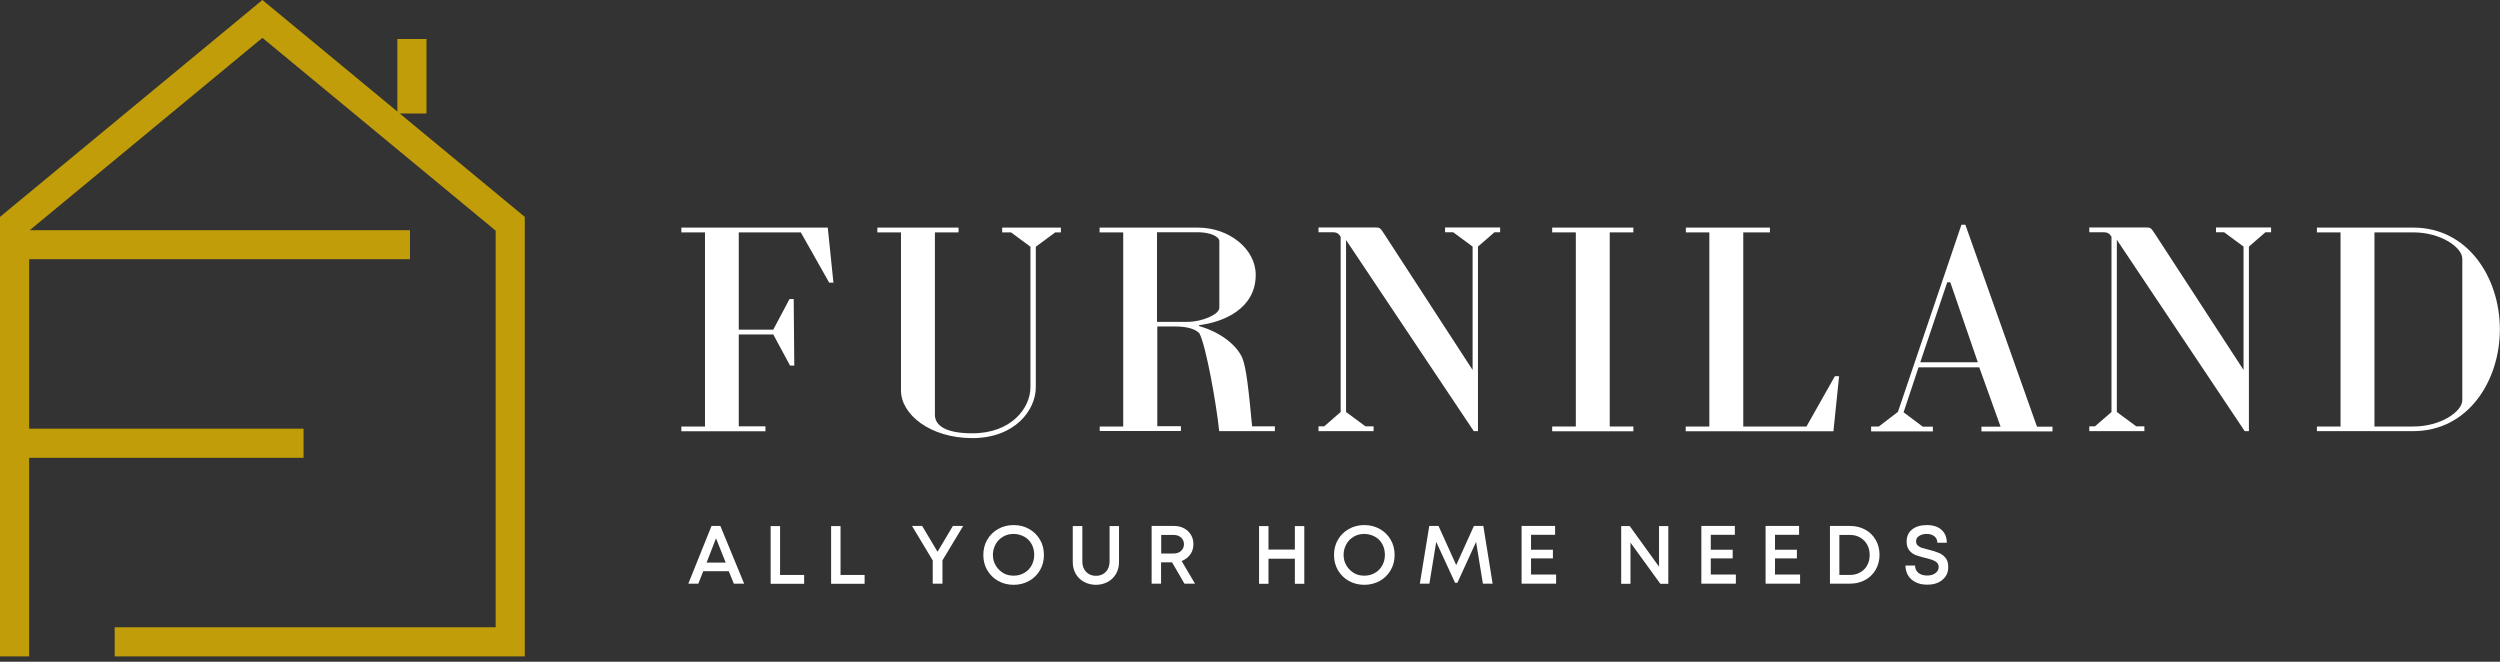 <svg width="170" height="45" viewBox="0 0 170 45" fill="none" xmlns="http://www.w3.org/2000/svg">
<rect x="0" y="0" width="170" height="45" fill="#333333" stroke="none"/>
<g id="Asset 10 1" clip-path="url(#clip0_6_882)">
<g id="Layer_2-2">
<path id="Vector" d="M17.843 0L0 14.748V44.637H1.981V31.131H20.642V29.15H1.981V17.626H27.878V15.654H2.021L17.843 2.573L33.704 15.684V42.655H7.798V44.637H35.686V14.748L17.843 0Z" fill="#C19D0A"/>
<path id="Vector_2" d="M29.002 2.652H27.02V7.719H29.002V2.652Z" fill="#C19D0A"/>
<path id="Vector_3" d="M52.05 29.327H46.332V29.002H47.939V15.802H46.332V15.477H56.288L56.673 19.223H56.387L54.455 15.802H50.236V22.417H52.582L53.686 20.337H53.972L54.011 24.862H53.725L52.582 22.742H50.236V28.992H52.05V29.317V29.327Z" fill="white"/>
<path id="Vector_4" d="M68.739 15.802H68.148V15.477H72.14V15.802H71.756L70.435 16.778V26.331C70.435 27.898 69.005 29.791 66.117 29.791C63.229 29.791 61.267 28.164 61.267 26.557V15.802H59.66V15.477H65.181V15.802H63.574V28.203C63.574 28.982 64.392 29.465 66.117 29.465C68.789 29.465 70.07 27.73 70.07 26.331V16.778L68.749 15.802H68.739Z" fill="white"/>
<path id="Vector_5" d="M74.772 29.002H76.379V15.802H74.772V15.477H81.456C83.576 15.477 85.389 16.926 85.389 18.691C85.389 20.988 83.211 21.904 81.535 22.111V22.171C83.004 22.594 84.078 23.452 84.473 24.329C84.758 25.019 84.916 26.607 85.143 28.992H86.691V29.317H82.905C82.718 27.504 82.028 23.59 81.565 22.673C81.338 22.407 80.786 22.2 79.938 22.2H78.696V28.982H80.303V29.308H74.782V28.982L74.772 29.002ZM80.776 21.885C81.712 21.885 82.915 21.392 82.915 20.928V16.404C82.915 16.078 82.284 15.792 81.446 15.792H78.676V21.885H80.776Z" fill="white"/>
<path id="Vector_6" d="M91.531 16.305V28.016L92.852 28.992H93.404V29.317H89.658V28.992H90.043L91.166 28.016V16.098C91.028 15.871 90.881 15.792 90.634 15.792H89.658V15.467H93.483C93.828 15.467 93.848 15.487 94.114 15.891L100.137 25.157V16.768L98.816 15.792H98.264V15.467H102.01V15.792H101.626L100.502 16.768V29.317H100.216L91.521 16.305H91.531Z" fill="white"/>
<path id="Vector_7" d="M109.462 29.002H111.069V29.327H105.549V29.002H107.156V15.802H105.549V15.477H111.069V15.802H109.462V29.002Z" fill="white"/>
<path id="Vector_8" d="M116.245 15.802H114.638V15.477H120.355V15.802H118.542V29.002H122.84L124.772 25.581H125.058L124.673 29.327H114.628V29.002H116.235V15.802H116.245Z" fill="white"/>
<path id="Vector_9" d="M127.246 29.002H127.759L129.06 28.006L133.378 15.28H133.644L138.514 29.012H139.569V29.337H134.738V29.012H136.039L134.59 24.98H130.46L129.444 28.036L130.746 29.012H131.436V29.337H127.236V29.012L127.246 29.002ZM134.492 24.635L132.619 19.193H132.412L130.578 24.635H134.492Z" fill="white"/>
<path id="Vector_10" d="M143.945 16.305V28.016L145.266 28.992H145.818V29.317H142.072V28.992H142.457L143.581 28.016V16.098C143.443 15.871 143.295 15.792 143.048 15.792H142.072V15.467H145.897C146.242 15.467 146.262 15.487 146.528 15.891L152.561 25.157V16.768L151.24 15.792H150.688V15.467H154.434V15.792H154.05L152.926 16.768V29.317H152.64L143.945 16.305Z" fill="white"/>
<path id="Vector_11" d="M157.55 29.002H159.157V15.802H157.55V15.477H164.105C167.832 15.477 169.991 18.898 169.991 22.397C169.991 25.897 167.832 29.317 164.105 29.317H157.55V28.992V29.002ZM164.115 29.002C165.968 29.002 167.437 27.987 167.437 27.208V17.596C167.437 16.818 165.968 15.802 164.115 15.802H161.463V29.002H164.115Z" fill="white"/>
<path id="Vector_12" d="M49.566 38.84H47.821L47.486 39.688H46.806L48.383 35.765H48.984L50.601 39.688H49.901L49.556 38.84H49.566ZM48.048 38.259H49.349L48.688 36.602L48.048 38.259Z" fill="white"/>
<path id="Vector_13" d="M54.681 39.097V39.698H52.404V35.774H53.045V39.097H54.672H54.681Z" fill="white"/>
<path id="Vector_14" d="M58.793 39.097V39.698H56.516V35.774H57.156V39.097H58.783H58.793Z" fill="white"/>
<path id="Vector_15" d="M64.087 38.121V39.688H63.426V38.111L62.017 35.765H62.707L63.752 37.519L64.796 35.765H65.496L64.077 38.121H64.087Z" fill="white"/>
<path id="Vector_16" d="M67.872 39.501C67.556 39.323 67.31 39.077 67.132 38.771C66.955 38.466 66.866 38.121 66.866 37.736C66.866 37.352 66.955 37.007 67.132 36.701C67.31 36.395 67.556 36.149 67.872 35.972C68.187 35.794 68.542 35.705 68.927 35.705C69.311 35.705 69.666 35.794 69.981 35.972C70.297 36.149 70.543 36.395 70.721 36.701C70.898 37.007 70.987 37.352 70.987 37.736C70.987 38.121 70.898 38.466 70.721 38.771C70.543 39.077 70.297 39.323 69.981 39.501C69.666 39.678 69.311 39.767 68.927 39.767C68.542 39.767 68.187 39.678 67.872 39.501ZM69.646 38.959C69.863 38.84 70.031 38.663 70.149 38.446C70.267 38.229 70.326 37.992 70.326 37.726C70.326 37.46 70.267 37.214 70.149 36.997C70.031 36.78 69.863 36.612 69.646 36.494C69.429 36.376 69.193 36.307 68.927 36.307C68.66 36.307 68.424 36.366 68.207 36.494C67.99 36.622 67.822 36.79 67.704 37.007C67.586 37.224 67.517 37.46 67.517 37.726C67.517 37.992 67.576 38.229 67.704 38.446C67.832 38.663 68 38.83 68.207 38.959C68.414 39.087 68.66 39.146 68.927 39.146C69.193 39.146 69.429 39.087 69.646 38.959Z" fill="white"/>
<path id="Vector_17" d="M73.717 39.57C73.481 39.442 73.283 39.254 73.155 39.028C73.017 38.791 72.948 38.525 72.948 38.229V35.774H73.599V38.19C73.599 38.475 73.688 38.712 73.855 38.889C74.033 39.067 74.249 39.156 74.525 39.156C74.802 39.156 75.018 39.067 75.196 38.889C75.363 38.712 75.452 38.475 75.452 38.19V35.774H76.093V38.229C76.093 38.525 76.024 38.791 75.886 39.028C75.748 39.264 75.561 39.442 75.324 39.57C75.087 39.698 74.821 39.767 74.525 39.767C74.23 39.767 73.954 39.698 73.717 39.57Z" fill="white"/>
<path id="Vector_18" d="M79.701 38.239H78.952V39.688H78.311V35.765H79.84C80.086 35.765 80.313 35.814 80.51 35.922C80.717 36.031 80.865 36.179 80.983 36.366C81.101 36.553 81.151 36.77 81.151 37.007C81.151 37.273 81.082 37.509 80.934 37.707C80.786 37.914 80.599 38.052 80.352 38.15L81.259 39.688H80.539L79.701 38.239ZM78.962 37.638H79.81C80.017 37.638 80.184 37.578 80.313 37.46C80.441 37.342 80.51 37.194 80.51 37.007C80.51 36.819 80.441 36.672 80.313 36.553C80.184 36.435 80.017 36.376 79.81 36.376H78.962V37.638Z" fill="white"/>
<path id="Vector_19" d="M88.692 35.774V39.698H88.051V37.992H86.257V39.698H85.616V35.774H86.257V37.371H88.051V35.774H88.692Z" fill="white"/>
<path id="Vector_20" d="M91.718 39.501C91.403 39.323 91.156 39.077 90.979 38.771C90.802 38.466 90.713 38.121 90.713 37.736C90.713 37.352 90.802 37.007 90.979 36.701C91.156 36.395 91.403 36.149 91.718 35.972C92.034 35.794 92.389 35.705 92.773 35.705C93.158 35.705 93.513 35.794 93.828 35.972C94.144 36.149 94.39 36.395 94.567 36.701C94.745 37.007 94.834 37.352 94.834 37.736C94.834 38.121 94.745 38.466 94.567 38.771C94.39 39.077 94.144 39.323 93.828 39.501C93.513 39.678 93.158 39.767 92.773 39.767C92.389 39.767 92.034 39.678 91.718 39.501ZM93.493 38.959C93.71 38.84 93.877 38.663 93.996 38.446C94.114 38.229 94.173 37.992 94.173 37.726C94.173 37.46 94.114 37.214 93.996 36.997C93.877 36.78 93.71 36.612 93.493 36.494C93.276 36.376 93.039 36.307 92.773 36.307C92.507 36.307 92.27 36.366 92.054 36.494C91.837 36.622 91.669 36.79 91.551 37.007C91.433 37.224 91.364 37.46 91.364 37.726C91.364 37.992 91.423 38.229 91.551 38.446C91.679 38.663 91.847 38.83 92.054 38.959C92.261 39.087 92.507 39.146 92.773 39.146C93.039 39.146 93.276 39.087 93.493 38.959Z" fill="white"/>
<path id="Vector_21" d="M100.837 39.688L100.374 36.849L99.102 39.629H98.944L97.663 36.849L97.199 39.688H96.549L97.19 35.765H97.82L99.023 38.426L100.226 35.765H100.867L101.498 39.688H100.837Z" fill="white"/>
<path id="Vector_22" d="M105.815 39.077V39.688H103.469V35.765H105.746V36.366H104.11V37.381H105.598V37.973H104.11V39.067H105.805L105.815 39.077Z" fill="white"/>
<path id="Vector_23" d="M113.445 35.774V39.698H112.903L110.872 36.898V39.698H110.241V35.774H110.823L112.814 38.535V35.774H113.445Z" fill="white"/>
<path id="Vector_24" d="M118.039 39.077V39.688H115.692V35.765H117.97V36.366H116.333V37.381H117.822V37.973H116.333V39.067H118.029L118.039 39.077Z" fill="white"/>
<path id="Vector_25" d="M122.406 39.077V39.688H120.06V35.765H122.337V36.366H120.7V37.381H122.189V37.973H120.7V39.067H122.396L122.406 39.077Z" fill="white"/>
<path id="Vector_26" d="M126.842 36.021C127.147 36.188 127.384 36.425 127.552 36.721C127.719 37.017 127.808 37.352 127.808 37.726C127.808 38.101 127.719 38.436 127.552 38.732C127.384 39.028 127.147 39.264 126.842 39.432C126.536 39.599 126.201 39.688 125.817 39.688H124.437V35.765H125.817C126.201 35.765 126.536 35.853 126.842 36.021ZM126.497 38.919C126.704 38.801 126.862 38.643 126.97 38.436C127.088 38.229 127.138 38.002 127.138 37.736C127.138 37.47 127.078 37.243 126.97 37.036C126.852 36.829 126.694 36.672 126.497 36.553C126.29 36.435 126.063 36.376 125.797 36.376H125.077V39.096H125.797C126.063 39.096 126.29 39.037 126.497 38.919Z" fill="white"/>
<path id="Vector_27" d="M130.282 39.599C130.055 39.491 129.888 39.343 129.76 39.146C129.641 38.949 129.572 38.722 129.572 38.456H130.223C130.223 38.673 130.302 38.83 130.459 38.959C130.617 39.087 130.814 39.136 131.051 39.136C131.268 39.136 131.455 39.087 131.603 38.978C131.751 38.87 131.83 38.732 131.83 38.554C131.83 38.436 131.79 38.328 131.711 38.259C131.633 38.18 131.534 38.13 131.416 38.081C131.297 38.042 131.14 37.992 130.933 37.943C130.657 37.874 130.43 37.805 130.262 37.746C130.095 37.677 129.947 37.569 129.829 37.421C129.71 37.273 129.651 37.076 129.651 36.829C129.651 36.474 129.769 36.208 130.026 36.001C130.272 35.804 130.607 35.705 131.031 35.705C131.455 35.705 131.79 35.814 132.027 36.031C132.263 36.248 132.382 36.533 132.382 36.908H131.741C131.741 36.721 131.672 36.573 131.534 36.465C131.396 36.356 131.219 36.307 131.012 36.307C130.804 36.307 130.637 36.356 130.499 36.445C130.361 36.533 130.292 36.652 130.292 36.809C130.292 36.918 130.331 37.017 130.4 37.086C130.479 37.154 130.568 37.214 130.686 37.253C130.805 37.292 130.962 37.332 131.159 37.381C131.435 37.45 131.662 37.519 131.84 37.598C132.017 37.667 132.165 37.776 132.293 37.933C132.421 38.081 132.48 38.288 132.48 38.554C132.48 38.821 132.421 39.028 132.293 39.205C132.165 39.382 131.997 39.52 131.78 39.619C131.564 39.718 131.327 39.757 131.051 39.757C130.755 39.757 130.499 39.708 130.282 39.599Z" fill="white"/>
</g>
</g>
<defs>
<clipPath id="clip0_6_882">
<rect width="170" height="44.637" fill="white"/>
</clipPath>
</defs>
</svg>
